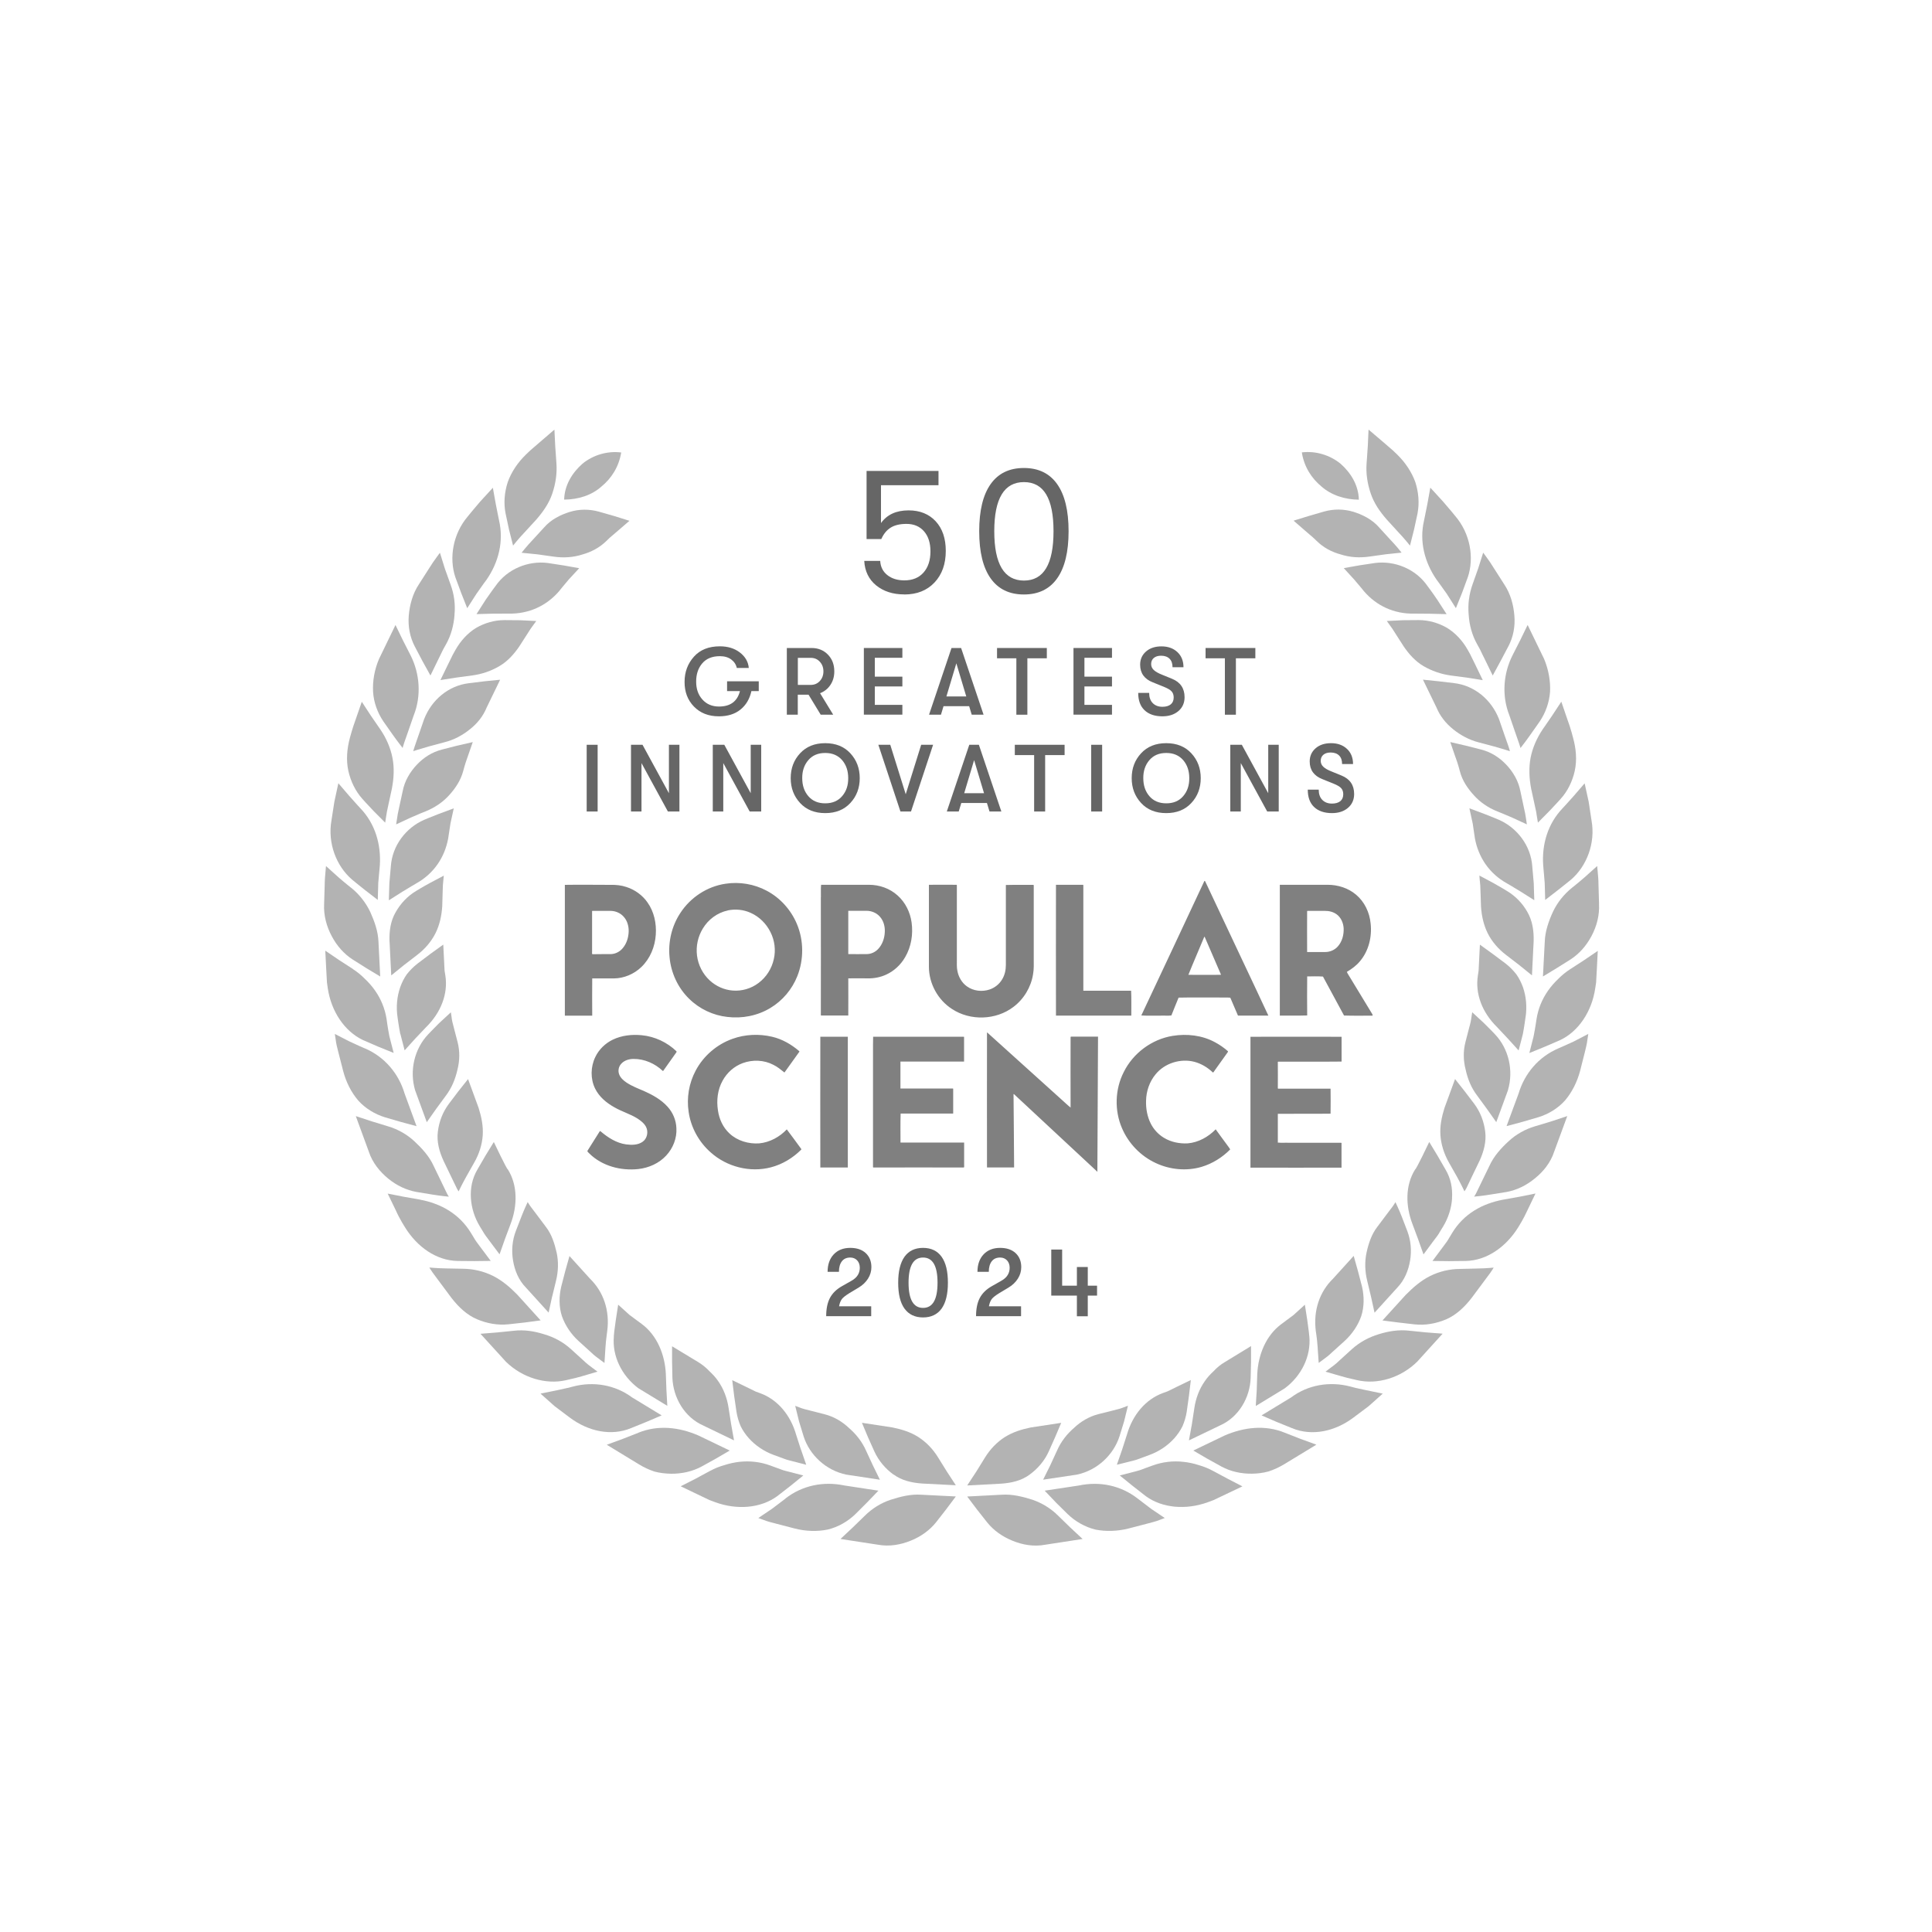 <?xml version="1.0" encoding="UTF-8"?><svg xmlns="http://www.w3.org/2000/svg" viewBox="0 0 300 300"><defs><style>.cls-1{fill:gray;}.cls-2{mix-blend-mode:multiply;opacity:.1;}.cls-3{isolation:isolate;}.cls-4{fill:#666;}.cls-5{fill:#b3b3b3;}</style></defs><g class="cls-3"><g id="Layer_1"><path class="cls-4" d="M117.82,105.79v1.52h-1.14c-.27,1.22-.84,2.18-1.71,2.88s-1.99,1.04-3.34,1.04c-1.61,0-2.9-.51-3.88-1.52-.98-1.01-1.46-2.29-1.45-3.84,0-1.54.5-2.84,1.46-3.91.96-1.07,2.3-1.6,4.02-1.6,1.24,0,2.28.32,3.11.96.83.64,1.3,1.44,1.38,2.4h-1.86c-.12-.54-.41-.98-.87-1.32-.46-.34-1.05-.51-1.76-.51-1.2,0-2.12.38-2.75,1.13-.63.75-.94,1.7-.93,2.85,0,1.09.31,2.01.96,2.74.65.73,1.51,1.1,2.58,1.1,1.77,0,2.85-.8,3.26-2.4h-2v-1.52h4.93Z"/><path class="cls-4" d="M129.55,104.25c0,.8-.2,1.5-.6,2.1-.4.6-.94,1.03-1.61,1.29l2.04,3.34h-1.94l-1.89-3.11h-1.67v3.11h-1.7v-10.36h3.82c1.04,0,1.89.34,2.55,1.02.67.68,1,1.55,1,2.6ZM123.89,102.15v4.2h2.01c.56,0,1.03-.2,1.4-.6s.56-.9.56-1.5-.19-1.1-.56-1.5c-.37-.4-.84-.6-1.4-.6h-2.01Z"/><path class="cls-4" d="M134.14,110.98v-10.36h5.98v1.52h-4.28v2.93h4.28v1.52h-4.28v2.86h4.28v1.52h-5.98Z"/><path class="cls-4" d="M150.89,110.98l-.4-1.32h-3.98l-.4,1.32h-1.85l3.49-10.36h1.49l3.49,10.36h-1.85ZM146.96,108.14h3.08l-1.54-5.14-1.54,5.14Z"/><path class="cls-4" d="M157.82,110.98v-8.76h-3v-1.6h7.73v1.6h-3.02v8.76h-1.7Z"/><path class="cls-4" d="M166.69,110.98v-10.36h5.98v1.52h-4.28v2.93h4.28v1.52h-4.28v2.86h4.28v1.52h-5.98Z"/><path class="cls-4" d="M180.51,111.23c-1.2,0-2.13-.32-2.79-.95-.66-.63-.98-1.53-.98-2.69h1.7c0,.67.18,1.2.55,1.58s.87.58,1.51.58c.56,0,.99-.13,1.3-.38.3-.25.45-.61.45-1.07,0-.39-.11-.71-.33-.95-.22-.24-.62-.47-1.21-.71l-1.69-.68c-1.32-.51-1.98-1.43-1.98-2.75,0-.84.31-1.52.92-2.05s1.41-.79,2.39-.79c1.03,0,1.85.3,2.48.89.63.59.94,1.38.94,2.35h-1.7c0-.57-.15-1.01-.46-1.32s-.75-.47-1.32-.47c-.48,0-.86.12-1.13.35-.27.23-.41.55-.41.94,0,.36.13.66.4.92.27.26.7.51,1.32.75l1.52.62c1.3.53,1.95,1.49,1.95,2.86,0,.89-.32,1.61-.95,2.15s-1.46.82-2.49.82Z"/><path class="cls-4" d="M190.2,110.98v-8.76h-3v-1.6h7.73v1.6h-3.02v8.76h-1.7Z"/><path class="cls-4" d="M91.1,126.01v-10.36h1.7v10.36h-1.7Z"/><path class="cls-4" d="M97.98,126.01v-10.36h1.79l4.1,7.52v-7.52h1.63v10.36h-1.79l-4.1-7.52v7.52h-1.63Z"/><path class="cls-4" d="M110.68,126.01v-10.36h1.79l4.1,7.52v-7.52h1.63v10.36h-1.79l-4.1-7.52v7.52h-1.63Z"/><path class="cls-4" d="M132.04,124.69c-.97,1.05-2.27,1.57-3.9,1.57s-2.93-.52-3.9-1.57c-.97-1.05-1.46-2.33-1.46-3.86s.49-2.82,1.46-3.86c.97-1.05,2.27-1.57,3.9-1.57s2.93.52,3.9,1.57c.97,1.05,1.46,2.33,1.46,3.86s-.49,2.82-1.46,3.86ZM125.51,123.62c.64.75,1.51,1.12,2.63,1.12s1.99-.37,2.63-1.12c.64-.74.95-1.67.94-2.79,0-1.11-.3-2.04-.94-2.79-.64-.74-1.51-1.12-2.63-1.12s-1.99.37-2.63,1.12c-.64.75-.95,1.68-.94,2.79,0,1.11.3,2.04.94,2.79Z"/><path class="cls-4" d="M139.82,126.01l-3.43-10.36h1.85l2.4,7.68,2.4-7.68h1.85l-3.43,10.36h-1.63Z"/><path class="cls-4" d="M153.65,126.01l-.4-1.32h-3.98l-.4,1.32h-1.85l3.49-10.36h1.49l3.49,10.36h-1.85ZM149.72,123.17h3.08l-1.54-5.14-1.54,5.14Z"/><path class="cls-4" d="M160.58,126.01v-8.76h-3v-1.6h7.73v1.6h-3.02v8.76h-1.7Z"/><path class="cls-4" d="M169.44,126.01v-10.36h1.7v10.36h-1.7Z"/><path class="cls-4" d="M184.99,124.69c-.97,1.05-2.27,1.57-3.9,1.57s-2.93-.52-3.9-1.57c-.97-1.05-1.46-2.33-1.46-3.86s.49-2.82,1.46-3.86c.97-1.05,2.27-1.57,3.9-1.57s2.93.52,3.9,1.57c.97,1.05,1.46,2.33,1.46,3.86s-.49,2.82-1.46,3.86ZM178.47,123.62c.64.75,1.51,1.12,2.63,1.12s1.99-.37,2.63-1.12c.64-.74.95-1.67.94-2.79,0-1.11-.3-2.04-.94-2.79-.64-.74-1.51-1.12-2.63-1.12s-1.99.37-2.63,1.12c-.64.75-.95,1.68-.94,2.79,0,1.11.3,2.04.94,2.79Z"/><path class="cls-4" d="M191.04,126.01v-10.36h1.79l4.1,7.52v-7.52h1.63v10.36h-1.79l-4.1-7.52v7.52h-1.63Z"/><path class="cls-4" d="M206.84,126.26c-1.2,0-2.13-.32-2.79-.95-.66-.63-.98-1.53-.98-2.69h1.7c0,.67.18,1.2.55,1.58s.87.58,1.51.58c.56,0,.99-.13,1.3-.38.3-.25.45-.61.45-1.07,0-.39-.11-.71-.33-.95-.22-.24-.62-.47-1.21-.71l-1.69-.68c-1.32-.51-1.98-1.43-1.98-2.75,0-.84.31-1.52.92-2.05s1.41-.79,2.39-.79c1.03,0,1.85.3,2.48.89.63.59.94,1.38.94,2.35h-1.7c0-.57-.15-1.01-.46-1.32s-.75-.47-1.32-.47c-.48,0-.86.12-1.13.35-.27.23-.41.55-.41.94,0,.36.13.66.4.92.27.26.7.51,1.32.75l1.52.62c1.3.53,1.95,1.49,1.95,2.86,0,.89-.32,1.61-.95,2.15s-1.46.82-2.49.82Z"/><path class="cls-4" d="M140.41,92.3c-1.76,0-3.21-.47-4.36-1.4-1.14-.93-1.76-2.2-1.85-3.8h2.48c.05.94.43,1.67,1.12,2.21.69.54,1.57.81,2.63.81,1.26,0,2.25-.4,2.97-1.21s1.08-1.91,1.08-3.29c0-1.31-.33-2.35-1-3.12-.67-.76-1.57-1.15-2.72-1.15-1.01,0-1.82.19-2.44.57-.62.38-1.11.97-1.47,1.78h-2.29v-10.57h11.17v2.21h-8.93v5.88c.94-1.31,2.36-1.97,4.29-1.97,1.76,0,3.16.57,4.21,1.7,1.04,1.13,1.56,2.66,1.56,4.59,0,2.03-.58,3.67-1.75,4.91s-2.73,1.86-4.69,1.86Z"/><path class="cls-4" d="M164.16,89.8c-1.18,1.67-2.9,2.51-5.17,2.51s-3.99-.84-5.17-2.51c-1.18-1.67-1.77-4.11-1.77-7.31s.59-5.64,1.77-7.31c1.18-1.67,2.9-2.51,5.17-2.51s3.99.84,5.17,2.51c1.18,1.67,1.77,4.11,1.77,7.31s-.59,5.64-1.77,7.31ZM159,90.15c3.06,0,4.59-2.55,4.59-7.66s-1.53-7.63-4.59-7.63-4.61,2.54-4.61,7.63,1.54,7.66,4.61,7.66Z"/><path class="cls-4" d="M128.29,204.39c0-1.15.19-2.1.58-2.84.39-.74,1.02-1.36,1.9-1.85l1.48-.84c.84-.48,1.26-1.15,1.26-2,0-.47-.14-.86-.41-1.15-.28-.29-.63-.44-1.07-.44-.56,0-1,.19-1.3.58s-.46.93-.46,1.64h-1.76c0-1.13.32-2.04.95-2.71s1.49-1.01,2.57-1.01c1.02,0,1.82.27,2.4.81s.88,1.27.88,2.18c0,.63-.17,1.22-.52,1.78-.35.55-.83,1.02-1.45,1.39l-1.45.87c-.55.34-.94.64-1.15.9-.21.27-.36.65-.45,1.14h4.99v1.54h-7Z"/><path class="cls-4" d="M146.21,203.2c-.66.91-1.62,1.37-2.88,1.37s-2.22-.46-2.88-1.37c-.66-.91-.98-2.25-.98-4.02s.33-3.11.98-4.03c.66-.92,1.62-1.38,2.88-1.38s2.22.46,2.88,1.38c.66.92.98,2.26.98,4.03s-.33,3.11-.98,4.02ZM141.08,199.18c0,2.6.75,3.91,2.25,3.91s2.25-1.3,2.25-3.91-.75-3.91-2.25-3.91-2.25,1.3-2.25,3.91Z"/><path class="cls-4" d="M151.56,204.39c0-1.15.19-2.1.58-2.84.39-.74,1.02-1.36,1.9-1.85l1.48-.84c.84-.48,1.26-1.15,1.26-2,0-.47-.14-.86-.41-1.15-.28-.29-.63-.44-1.07-.44-.56,0-1,.19-1.3.58s-.46.93-.46,1.64h-1.76c0-1.13.32-2.04.95-2.71s1.49-1.01,2.57-1.01c1.02,0,1.82.27,2.4.81s.88,1.27.88,2.18c0,.63-.17,1.22-.52,1.78-.35.55-.83,1.02-1.45,1.39l-1.45.87c-.55.34-.94.64-1.15.9-.21.27-.36.65-.45,1.14h4.99v1.54h-7Z"/><path class="cls-4" d="M170.35,199.64v1.54h-1.44v3.21h-1.69v-3.21h-3.98v-7.15h1.69v5.61h2.29v-2.9h1.69v2.9h1.44Z"/><path class="cls-5" d="M220.11,79.74s-.28,1.24-.54,2.49c-.31,1.24-.63,2.49-.63,2.49,0,0-.83-1.06-1.76-2.03-.91-.98-1.81-1.98-1.81-1.98-1.09-1.24-2.01-2.55-2.52-4.08-.52-1.52-.77-3.13-.64-4.73l.18-2.58.12-2.61s1.12.95,2.23,1.9c.57.48,1.12.97,1.53,1.32.4.38.66.63.66.63,1.29,1.26,2.27,2.73,2.84,4.31.52,1.61.64,3.28.34,4.86Z"/><path class="cls-5" d="M217.63,85.81s-1.23.14-2.47.26c-1.24.17-2.49.35-2.49.35-1.57.23-3.08.12-4.45-.32-1.43-.38-2.72-1.07-3.76-2.1,0,0-.22-.2-.54-.51-.34-.29-.8-.69-1.24-1.07-.91-.78-1.81-1.57-1.81-1.57,0,0,1.17-.35,2.33-.72,1.18-.34,2.38-.69,2.38-.69,1.52-.43,3.1-.41,4.56.03,1.46.45,2.93,1.2,3.99,2.41,0,0,.89.98,1.78,1.95.92.94,1.72,1.98,1.72,1.98Z"/><path class="cls-5" d="M227.91,89.65s-.44,1.21-.89,2.42c-.48,1.18-.95,2.36-.95,2.36,0,0-.72-1.12-1.44-2.26-.77-1.1-1.57-2.18-1.57-2.18-1.86-2.7-2.69-5.95-1.93-9.18,0,0,.26-1.26.51-2.52.23-1.29.46-2.56.46-2.56,0,0,1,1.07,1.98,2.16.97,1.1,1.89,2.24,1.89,2.24,2.35,2.75,2.96,6.49,1.95,9.5Z"/><path class="cls-5" d="M224.62,95.36s-1.26-.03-2.52-.06c-1.23-.02-2.46-.02-2.46-.02-3.21.08-5.94-1.26-7.84-3.47,0,0-.75-.94-1.53-1.83-.81-.89-1.61-1.76-1.61-1.76l2.42-.43c1.23-.18,2.46-.37,2.46-.37,3.02-.38,6.28.91,8.12,3.58,0,0,.8,1.06,1.53,2.15.71,1.1,1.43,2.21,1.43,2.21Z"/><path class="cls-5" d="M234.2,100.39s-.6,1.14-1.2,2.27c-.6,1.1-1.21,2.23-1.21,2.23,0,0-.6-1.21-1.18-2.42-.29-.6-.6-1.2-.81-1.66-.25-.43-.41-.74-.41-.74-.81-1.43-1.23-3.01-1.33-4.6-.15-1.57.05-3.19.6-4.73,0,0,.44-1.23.87-2.46.4-1.23.78-2.46.78-2.46,0,0,.21.29.54.74.34.44.74,1.06,1.12,1.67.8,1.24,1.58,2.47,1.58,2.47,1.01,1.49,1.47,3.25,1.6,4.91.14,1.66-.17,3.31-.94,4.77Z"/><path class="cls-5" d="M230.23,105.61s-1.24-.2-2.5-.4c-1.23-.17-2.45-.32-2.45-.32-1.52-.21-2.98-.72-4.24-1.46-1.27-.75-2.23-1.83-3.05-3.02,0,0-.64-1.01-1.29-2.01-.31-.51-.64-1.01-.92-1.37-.26-.35-.43-.6-.43-.6,0,0,1.24-.06,2.47-.12,1.23-.02,2.46-.02,2.46-.02,1.55,0,3.07.43,4.42,1.21,1.3.8,2.39,1.98,3.19,3.38,0,0,.15.29.4.72.21.45.51,1.04.8,1.63.57,1.18,1.15,2.38,1.15,2.38Z"/><path class="cls-5" d="M240.69,107.4c-.11,1.67-.71,3.3-1.6,4.62,0,0-.74,1.04-1.47,2.09-.72,1.03-1.52,2.04-1.52,2.04,0,0-.08-.34-.25-.81-.17-.48-.38-1.1-.61-1.75-.43-1.26-.87-2.53-.87-2.53-1.2-3.04-.94-6.48.51-9.33,0,0,.6-1.17,1.18-2.32.58-1.18,1.15-2.36,1.15-2.36l2.56,5.28c.69,1.66,1,3.42.92,5.08Z"/><path class="cls-5" d="M234.44,116.64s-1.17-.38-2.39-.72c-1.21-.32-2.42-.64-2.42-.64-1.53-.4-2.84-1.12-3.97-2.03-1.15-.92-2.06-2.06-2.61-3.41l-2.09-4.3s1.21.12,2.42.25c1.23.15,2.44.29,2.44.29,3.15.38,5.75,2.56,6.94,5.57,0,0,.43,1.24.86,2.5.21.61.43,1.24.6,1.7s.23.78.23.78Z"/><path class="cls-5" d="M244.53,119.69c-.37,1.64-1.1,3.15-2.18,4.34,0,0-.84.95-1.73,1.87-.91.92-1.81,1.83-1.81,1.83,0,0-.06-.34-.14-.83-.06-.51-.18-1.17-.34-1.81-.28-1.32-.57-2.62-.57-2.62-.31-1.63-.38-3.24-.09-4.8.31-1.57.98-3.08,1.87-4.4,0,0,.74-1.06,1.46-2.12.72-1.09,1.44-2.19,1.44-2.19,0,0,.48,1.4.95,2.78.52,1.38.87,2.81.87,2.81.48,1.73.63,3.5.26,5.16Z"/><path class="cls-5" d="M237.1,128.01s-1.12-.52-2.26-1.04c-1.14-.51-2.32-.97-2.32-.97-1.46-.58-2.72-1.46-3.67-2.53-.98-1.07-1.8-2.3-2.16-3.71,0,0-.29-1.17-.71-2.27-.4-1.14-.78-2.26-.78-2.26,0,0,1.18.28,2.38.55,1.2.31,2.41.61,2.41.61,1.55.4,2.84,1.23,3.9,2.35,1.06,1.12,1.89,2.52,2.19,4.1l.55,2.58c.15.64.28,1.29.34,1.78.08.49.12.81.12.81Z"/><path class="cls-5" d="M244,136.54s-1.01.84-2.03,1.63-2.03,1.57-2.03,1.57c0,0-.03-1.33-.08-2.69-.12-1.33-.23-2.67-.23-2.67-.23-3.27.72-6.49,3.02-8.88,0,0,.87-.94,1.72-1.9.84-.98,1.69-1.96,1.69-1.96,0,0,.32,1.43.63,2.87.21,1.44.44,2.9.44,2.9.64,3.54-.77,7.09-3.15,9.15Z"/><path class="cls-5" d="M238.24,139.78s-1.04-.66-2.1-1.33c-1.06-.66-2.12-1.27-2.12-1.27-2.81-1.55-4.45-4.11-4.99-6.97,0,0-.17-1.18-.35-2.36-.26-1.17-.51-2.33-.51-2.33,0,0,1.15.43,2.3.86,1.17.44,2.32.94,2.32.94,2.78,1.23,4.93,3.99,5.14,7.23,0,0,.12,1.3.23,2.62.05,1.32.08,2.62.08,2.62Z"/><path class="cls-5" d="M248.29,140.33c.11,1.8-.37,3.53-1.17,5.03-.8,1.5-1.9,2.75-3.25,3.62,0,0-1.07.68-2.15,1.35-1.06.64-2.13,1.29-2.13,1.29l.28-5.36c.05-1.64.61-3.22,1.26-4.65.67-1.43,1.69-2.72,2.95-3.74,0,0,1.03-.81,2.01-1.67.95-.86,1.92-1.72,1.92-1.72,0,0,.03.37.08.91.06.55.12,1.29.12,2.01.05,1.47.09,2.93.09,2.93Z"/><path class="cls-5" d="M238.14,146.19l-.26,5.26s-1-.8-1.99-1.61c-1-.77-1.99-1.53-1.99-1.53-1.26-.95-2.26-2.13-2.9-3.42-.63-1.29-.94-2.69-1.03-4.16,0,0-.05-1.18-.08-2.38,0-.6-.05-1.2-.11-1.64-.03-.44-.06-.75-.06-.75,0,0,1.09.58,2.19,1.17,1.09.6,2.12,1.24,2.12,1.24,1.32.8,2.41,1.93,3.16,3.28.78,1.37,1,2.93.95,4.54Z"/><path class="cls-5" d="M248.1,147.64s-.08,1.46-.15,2.93c-.03.72-.08,1.46-.11,2.01-.08.54-.14.91-.14.91-.52,3.56-2.58,6.66-5.43,8.01,0,0-1.2.52-2.41,1.04-1.18.48-2.38.97-2.38.97,0,0,.34-1.3.66-2.59.26-1.32.45-2.65.45-2.65.25-1.63.87-3.13,1.8-4.45.46-.66,1-1.27,1.6-1.84.55-.55,1.17-1.06,1.84-1.49,0,0,1.06-.69,2.13-1.38,1.07-.74,2.15-1.46,2.15-1.46Z"/><path class="cls-5" d="M236.88,157.95s-.17,1.32-.41,2.61c-.34,1.27-.66,2.55-.66,2.55,0,0-.83-.92-1.67-1.84-.83-.89-1.67-1.78-1.67-1.78-2.29-2.24-3.44-5.16-2.98-8.03,0,0,.05-.29.11-.74.03-.45.06-1.04.08-1.64.06-1.2.12-2.39.12-2.39,0,0,1,.72,1.99,1.44,1.01.75,2.01,1.5,2.01,1.5.63.49,1.18,1.06,1.66,1.67.43.61.77,1.29,1.03,2.01.49,1.44.64,3.04.4,4.63Z"/><path class="cls-5" d="M246.63,160.54s-.05.37-.14.91c-.06.55-.23,1.27-.41,1.98-.37,1.43-.72,2.84-.72,2.84-.46,1.75-1.27,3.33-2.33,4.59-1.12,1.26-2.62,2.15-4.16,2.62,0,0-1.24.37-2.47.72-1.23.34-2.46.66-2.46.66l1.86-5.03c.94-3.15,3.12-5.72,6.17-7.03,0,0,1.21-.52,2.39-1.07,1.14-.6,2.27-1.18,2.27-1.18Z"/><path class="cls-5" d="M234.15,169.3l-1.81,4.94s-.72-1.03-1.46-2.06c-.74-1.01-1.47-2.01-1.47-2.01-.95-1.24-1.49-2.59-1.81-4.02-.38-1.44-.41-2.9-.05-4.31,0,0,.29-1.15.6-2.32.17-.57.29-1.15.34-1.6.08-.44.11-.74.11-.74,0,0,.92.84,1.84,1.7.87.84,1.7,1.73,1.7,1.73,2.09,2.19,2.93,5.57,2.01,8.67Z"/><path class="cls-5" d="M243.36,173.31l-2.03,5.52c-.55,1.7-1.7,3.12-3.02,4.17-1.3,1.07-2.81,1.81-4.39,2.09,0,0-1.24.2-2.5.4-1.21.21-2.52.32-2.52.32,0,0,.2-.26.41-.72.23-.46.52-1.06.81-1.67.58-1.21,1.17-2.41,1.17-2.41.68-1.5,1.81-2.73,2.96-3.79,1.15-1.07,2.56-1.87,4.11-2.33,0,0,1.24-.38,2.49-.75,1.24-.41,2.5-.83,2.5-.83Z"/><path class="cls-5" d="M229.73,180.27s-.57,1.18-1.14,2.36c-.29.6-.57,1.2-.78,1.64-.21.45-.41.71-.41.71,0,0-.52-1.1-1.15-2.24-.63-1.09-1.24-2.19-1.24-2.19-.78-1.37-1.24-2.84-1.34-4.28s.2-2.84.63-4.23l1.64-4.48s.75.95,1.5,1.9c.75.98,1.49,1.96,1.49,1.96.94,1.26,1.5,2.75,1.69,4.3.2,1.55-.22,3.08-.89,4.56Z"/><path class="cls-5" d="M238.42,185.34s-.63,1.33-1.27,2.65c-.6,1.33-1.4,2.58-1.4,2.58-1.89,3.05-4.88,5.17-8.16,5.23,0,0-1.3.02-2.59.03-1.29-.02-2.56-.03-2.56-.03,0,0,.8-1.09,1.61-2.16.4-.52.8-1.07,1.04-1.52.26-.43.43-.71.43-.71.86-1.41,2.01-2.56,3.38-3.42,1.35-.86,2.95-1.41,4.48-1.7,0,0,1.26-.22,2.52-.45,1.26-.25,2.53-.51,2.53-.51Z"/><path class="cls-5" d="M225.48,186.03c-.09,1.52-.57,3.07-1.41,4.45,0,0-.17.28-.43.69-.23.45-.61.97-1.03,1.49-.78,1.06-1.57,2.12-1.57,2.12,0,0-.41-1.18-.83-2.35-.43-1.15-.86-2.3-.86-2.3-1.12-2.89-1.15-6.09.4-8.55.17,0,2.18-4.25,2.18-4.25,0,0,.63,1.06,1.27,2.1.63,1.09,1.26,2.18,1.26,2.18.83,1.4,1.1,2.88,1.01,4.42Z"/><path class="cls-5" d="M231.94,196.82s-.17.32-.49.77c-.34.45-.77,1.03-1.21,1.63-.87,1.17-1.75,2.35-1.75,2.35-1.1,1.41-2.38,2.62-3.94,3.3-1.57.66-3.24.95-4.85.78,0,0-1.27-.14-2.53-.29s-2.5-.32-2.5-.32l3.61-3.97c1.17-1.18,2.38-2.23,3.79-2.93,1.43-.71,3.02-1.09,4.65-1.1,0,0,1.32-.03,2.62-.06,1.35-.02,2.61-.14,2.61-.14Z"/><path class="cls-5" d="M218.96,195.71c-.25,1.53-.86,3.05-1.98,4.22l-3.54,3.9-.55-2.49-.58-2.42c-.38-1.52-.41-3.04-.11-4.43.31-1.4.77-2.82,1.66-3.97,0,0,.72-.95,1.44-1.92.35-.48.72-.95.98-1.3.26-.37.4-.63.4-.63,0,0,.55,1.14.98,2.24.43,1.14.87,2.27.87,2.27.55,1.46.68,3.01.43,4.54Z"/><path class="cls-5" d="M224,207.1l-3.94,4.34c-2.56,2.52-6.18,3.58-9.27,2.88,0,0-.31-.08-.77-.18-.46-.09-1.07-.25-1.7-.43-1.24-.37-2.49-.72-2.49-.72,0,0,.28-.2.67-.51.4-.29.95-.69,1.43-1.17,1-.91,1.99-1.81,1.99-1.81,1.21-1.09,2.65-1.87,4.2-2.33,1.53-.48,3.08-.72,4.7-.54,0,0,1.29.12,2.56.26,1.3.09,2.61.2,2.61.2Z"/><path class="cls-5" d="M211.37,204.38c-.51,1.43-1.4,2.76-2.59,3.85,0,0-.97.89-1.95,1.76-.48.48-1,.86-1.4,1.15-.4.29-.66.49-.66.49,0,0-.09-1.23-.17-2.47-.03-.6-.11-1.23-.17-1.7-.06-.48-.11-.78-.11-.78-.41-3.19.6-6.11,2.67-8.12l3.21-3.54s.34,1.18.66,2.35c.31,1.21.63,2.41.63,2.41.35,1.5.35,3.15-.12,4.6Z"/><path class="cls-5" d="M214.7,216.41s-1.1.97-2.19,1.95c-1.17.87-2.35,1.76-2.35,1.76-2.87,2.16-6.44,2.93-9.54,1.64,0,0-1.2-.49-2.39-.97-1.17-.51-2.33-1.01-2.33-1.01l4.59-2.79c2.61-1.96,6-2.53,9.19-1.69,0,0,.32.09.8.21.46.09,1.09.23,1.7.37,1.26.26,2.53.52,2.53.52Z"/><path class="cls-5" d="M199.51,215.57l-4.51,2.75.15-2.52c.05-1.23.08-2.47.08-2.47.15-3.01,1.38-5.97,3.71-7.7,0,0,.97-.72,1.92-1.43.89-.8,1.76-1.6,1.76-1.6,0,0,.2,1.23.38,2.46.08.63.17,1.24.23,1.72.05.45.08.75.08.75.28,3.04-1.21,6.11-3.81,8.04Z"/><path class="cls-5" d="M204.4,224.33l-5.02,3.05c-.77.46-1.58.83-2.39,1.1-.84.23-1.7.34-2.55.35-1.7.03-3.35-.34-4.76-1.1,0,0-1.12-.61-2.22-1.23-1.07-.63-2.16-1.26-2.16-1.26l4.85-2.33c3.01-1.3,6.29-1.69,9.34-.44,0,0,1.21.48,2.42.95,1.24.44,2.49.91,2.49.91Z"/><path class="cls-5" d="M194.26,209.05v2.42c-.03,1.23-.06,2.46-.06,2.46-.09,3.07-1.84,6.15-4.82,7.44l-4.76,2.29.46-2.52c.2-1.24.38-2.49.38-2.49.23-1.55.78-2.98,1.61-4.16.4-.6.89-1.12,1.41-1.6.49-.54,1.06-1,1.69-1.37l4.08-2.49Z"/><path class="cls-5" d="M192.92,230.8s-1.33.63-2.65,1.26c-.66.32-1.32.64-1.83.87-.51.2-.86.32-.86.32-3.38,1.24-7.07.95-9.65-.92,0,0-1.03-.8-2.06-1.61-1-.81-1.99-1.61-1.99-1.61,0,0,1.3-.34,2.59-.67.66-.15,1.27-.45,1.75-.6.48-.17.8-.29.8-.29,1.53-.55,3.16-.74,4.76-.55.81.08,1.61.26,2.38.51.75.21,1.49.51,2.19.89,0,0,1.12.61,2.26,1.21,1.15.6,2.32,1.2,2.32,1.2Z"/><path class="cls-5" d="M184.91,214.29s-.14,1.23-.29,2.44c-.18,1.24-.35,2.49-.35,2.49-.12.78-.35,1.53-.66,2.26-.34.68-.77,1.29-1.27,1.86-1.03,1.14-2.36,2.04-3.87,2.59,0,0-.31.12-.78.29-.46.15-1.06.43-1.7.58-1.27.32-2.56.64-2.56.64,0,0,.41-1.17.81-2.33.38-1.17.75-2.33.75-2.33.87-3.05,2.88-5.49,5.62-6.48,0,0,.28-.09.69-.25.41-.2.95-.46,1.47-.72,1.07-.52,2.15-1.04,2.15-1.04Z"/><path class="cls-5" d="M180.88,235.71s-.35.14-.86.32c-.51.21-1.23.38-1.93.57-1.43.37-2.85.74-2.85.74-1.73.44-3.51.49-5.14.17-1.63-.4-3.13-1.27-4.3-2.39,0,0-.91-.91-1.83-1.81-.87-.92-1.75-1.84-1.75-1.84l5.31-.8c3.21-.68,6.51-.02,9.13,2.03,0,0,1.04.8,2.1,1.6,1.06.72,2.12,1.43,2.12,1.43Z"/><path class="cls-5" d="M175.14,218.3s-.29,1.21-.6,2.44c-.35,1.15-.71,2.3-.71,2.3-.94,2.9-3.47,5.28-6.63,5.94l-5.22.78s.55-1.12,1.12-2.26c.52-1.14,1.04-2.26,1.04-2.26.63-1.43,1.55-2.58,2.65-3.53,1.07-1.01,2.35-1.75,3.76-2.12,0,0,1.15-.29,2.32-.58.57-.15,1.15-.28,1.57-.46.41-.15.69-.26.69-.26Z"/><path class="cls-5" d="M168.11,238.97l-5.8.89c-1.78.34-3.56.02-5.12-.63-1.57-.64-2.93-1.61-3.93-2.87l-1.57-1.99c-.75-1-1.5-1.99-1.5-1.99l5.37-.28c1.64-.11,3.27.31,4.76.78,1.47.51,2.87,1.35,4,2.49,0,0,.94.91,1.86,1.81.97.91,1.93,1.8,1.93,1.8Z"/><path class="cls-5" d="M164.78,220.94s-.48,1.12-.95,2.24c-.51,1.12-1,2.24-1,2.24-.66,1.43-1.69,2.64-2.96,3.56-1.26.94-2.81,1.29-4.42,1.4l-5.26.28s.71-1.07,1.41-2.15c.66-1.07,1.33-2.15,1.33-2.15.81-1.33,1.89-2.44,3.1-3.21,1.23-.77,2.59-1.2,4.02-1.49l4.73-.72Z"/><path class="cls-5" d="M211.01,77.59c-2.16-.02-4.27-.69-5.79-2.03-1.57-1.29-2.72-3.08-3.07-5.31,2.13-.26,4.34.4,6,1.75,1.6,1.41,2.79,3.33,2.85,5.59Z"/><path class="cls-5" d="M83.25,80.71s-.91.99-1.82,1.98c-.93.97-1.76,2.03-1.76,2.03,0,0-.32-1.25-.63-2.49l-.53-2.49c-.32-1.58-.19-3.25.33-4.87.56-1.57,1.55-3.05,2.84-4.3,0,0,.27-.25.66-.63.42-.36.97-.84,1.53-1.32,1.11-.96,2.22-1.91,2.22-1.91,0,0,.06,1.31.13,2.62.09,1.29.18,2.58.18,2.58.12,1.6-.12,3.2-.64,4.73-.51,1.53-1.44,2.84-2.52,4.08Z"/><path class="cls-5" d="M94.69,83.49c-.32.31-.54.52-.54.52-1.04,1.02-2.34,1.71-3.75,2.1-1.37.44-2.89.55-4.45.32,0,0-1.25-.18-2.49-.35-1.24-.13-2.47-.25-2.47-.25,0,0,.81-1.04,1.72-1.99.89-.97,1.78-1.94,1.78-1.94,1.06-1.22,2.53-1.96,3.98-2.41,1.46-.45,3.04-.46,4.56-.03,0,0,1.19.34,2.38.68,1.16.36,2.33.73,2.33.73,0,0-.9.78-1.81,1.56-.45.39-.91.78-1.25,1.07Z"/><path class="cls-5" d="M74,92.18c-.73,1.13-1.45,2.26-1.45,2.26,0,0-.47-1.19-.94-2.37-.45-1.21-.9-2.43-.9-2.43-1.01-3-.39-6.75,1.96-9.49,0,0,.92-1.15,1.88-2.25.99-1.08,1.98-2.16,1.98-2.16,0,0,.23,1.28.46,2.56.25,1.26.5,2.51.5,2.51.75,3.23-.06,6.48-1.92,9.18,0,0-.81,1.08-1.56,2.18Z"/><path class="cls-5" d="M78.97,95.28s-1.23,0-2.47.01c-1.25.04-2.51.07-2.51.07,0,0,.71-1.11,1.42-2.22.74-1.09,1.53-2.14,1.53-2.14,1.84-2.67,5.09-3.96,8.11-3.58,0,0,1.23.19,2.47.38,1.21.21,2.42.43,2.42.43l-1.62,1.75c-.78.9-1.52,1.84-1.52,1.84-1.9,2.2-4.64,3.54-7.84,3.46Z"/><path class="cls-5" d="M70.58,95.47c-.12,1.6-.53,3.18-1.34,4.61,0,0-.16.29-.41.73-.22.45-.52,1.06-.81,1.66-.59,1.21-1.18,2.42-1.18,2.42,0,0-.61-1.11-1.23-2.22l-1.2-2.28c-.76-1.46-1.07-3.1-.94-4.77.14-1.66.59-3.42,1.59-4.91,0,0,.79-1.23,1.58-2.47.39-.62.79-1.23,1.13-1.67.32-.45.54-.74.54-.74,0,0,.39,1.23.77,2.47l.88,2.46c.57,1.53.77,3.15.61,4.72Z"/><path class="cls-5" d="M70.34,101.61c.24-.43.4-.72.4-.72.8-1.4,1.88-2.59,3.19-3.39,1.35-.78,2.86-1.21,4.41-1.21,0,0,1.23.01,2.45.02l2.48.12s-.18.24-.44.6c-.28.35-.6.85-.92,1.36l-1.29,2.01c-.83,1.2-1.78,2.27-3.05,3.02-1.27.75-2.71,1.26-4.23,1.46,0,0-1.23.17-2.46.33-1.25.2-2.49.39-2.49.39,0,0,.58-1.18,1.15-2.37.29-.59.58-1.18.8-1.63Z"/><path class="cls-5" d="M64.25,111.06s-.44,1.27-.88,2.54c-.22.63-.44,1.27-.61,1.74-.16.48-.24.8-.24.8,0,0-.8-1.01-1.52-2.03l-1.47-2.09c-.9-1.33-1.5-2.94-1.6-4.61-.09-1.67.22-3.43.92-5.08l2.56-5.28s.57,1.18,1.15,2.37c.59,1.15,1.18,2.31,1.18,2.31,1.45,2.86,1.71,6.29.51,9.34Z"/><path class="cls-5" d="M65,114.15c.43-1.24.86-2.49.86-2.49,1.18-3.01,3.79-5.19,6.93-5.57,0,0,1.22-.15,2.45-.3,1.21-.12,2.42-.24,2.42-.24l-2.08,4.29c-.55,1.35-1.45,2.49-2.61,3.4-1.14.92-2.44,1.64-3.97,2.02,0,0-1.21.33-2.42.65-1.23.34-2.41.73-2.41.73,0,0,.08-.32.24-.79.16-.47.38-1.09.59-1.71Z"/><path class="cls-5" d="M60.94,117.67c.31,1.57.22,3.18-.09,4.8,0,0-.28,1.31-.57,2.63-.16.65-.27,1.31-.34,1.81-.08.5-.13.83-.13.83,0,0-.91-.91-1.81-1.82-.89-.92-1.73-1.87-1.73-1.87-1.07-1.2-1.81-2.7-2.18-4.36-.36-1.65-.22-3.42.25-5.15,0,0,.37-1.42.88-2.8.48-1.39.96-2.77.96-2.77,0,0,.72,1.09,1.43,2.19.73,1.06,1.46,2.12,1.46,2.12.89,1.31,1.57,2.83,1.87,4.4Z"/><path class="cls-5" d="M71.03,115.78c1.19-.28,2.38-.55,2.38-.55l-.78,2.25c-.42,1.12-.71,2.27-.71,2.27-.38,1.41-1.19,2.64-2.16,3.71-.96,1.07-2.22,1.94-3.68,2.53,0,0-1.18.46-2.31.97-1.13.52-2.26,1.05-2.26,1.05,0,0,.05-.33.13-.81.06-.49.18-1.14.33-1.78.28-1.29.56-2.57.56-2.57.3-1.59,1.14-2.99,2.2-4.11,1.06-1.12,2.35-1.95,3.9-2.35,0,0,1.2-.31,2.41-.62Z"/><path class="cls-5" d="M55.95,125.5c2.3,2.39,3.24,5.61,3.03,8.88,0,0-.12,1.34-.24,2.68-.04,1.34-.08,2.68-.08,2.68l-2.02-1.56c-1.01-.79-2.01-1.63-2.01-1.63-2.38-2.06-3.79-5.6-3.16-9.16,0,0,.23-1.45.45-2.9.31-1.44.62-2.87.62-2.87,0,0,.85.99,1.69,1.97.85.97,1.72,1.91,1.72,1.91Z"/><path class="cls-5" d="M60.46,137.15c.12-1.31.23-2.62.23-2.62.21-3.23,2.36-6,5.15-7.22,0,0,1.15-.49,2.31-.93,1.15-.43,2.31-.86,2.31-.86,0,0-.25,1.16-.51,2.33-.18,1.18-.36,2.36-.36,2.36-.53,2.86-2.17,5.42-4.98,6.98,0,0-1.06.62-2.12,1.27-1.06.67-2.11,1.34-2.11,1.34,0,0,.04-1.32.08-2.63Z"/><path class="cls-5" d="M54.55,137.87c1.27,1.03,2.27,2.32,2.95,3.75.64,1.43,1.22,3.01,1.27,4.65l.27,5.36s-1.07-.64-2.14-1.29c-1.07-.68-2.14-1.35-2.14-1.35-1.35-.87-2.46-2.13-3.25-3.63-.8-1.5-1.28-3.23-1.18-5.03,0,0,.05-1.46.09-2.93,0-.73.07-1.46.12-2.01.05-.55.08-.91.08-.91,0,0,.96.86,1.92,1.73.97.85,2,1.66,2,1.66Z"/><path class="cls-5" d="M60.48,146.2c-.05-1.61.16-3.18.95-4.54.76-1.36,1.84-2.5,3.16-3.3,0,0,1.04-.64,2.13-1.23,1.09-.58,2.19-1.16,2.19-1.16,0,0-.03.3-.07.74-.05.45-.1,1.04-.1,1.64-.04,1.19-.07,2.39-.07,2.39-.1,1.46-.4,2.87-1.04,4.16-.65,1.29-1.63,2.46-2.89,3.41,0,0-1,.77-2,1.54-1,.8-1.99,1.61-1.99,1.61l-.26-5.26Z"/><path class="cls-5" d="M54.8,150.48c.67.43,1.28.93,1.83,1.49.6.56,1.14,1.17,1.6,1.83.93,1.32,1.55,2.83,1.8,4.45,0,0,.17,1.33.43,2.65.33,1.3.67,2.6.67,2.6,0,0-1.19-.48-2.39-.97-1.2-.52-2.4-1.04-2.4-1.04-2.85-1.36-4.91-4.45-5.44-8.02,0,0-.05-.36-.13-.91-.03-.55-.07-1.28-.11-2.01-.08-1.46-.15-2.93-.15-2.93,0,0,1.07.73,2.15,1.46,1.07.69,2.15,1.39,2.15,1.39Z"/><path class="cls-5" d="M62.15,160.55c-.25-1.29-.42-2.6-.42-2.6-.24-1.59-.09-3.2.41-4.64.25-.72.59-1.39,1.02-2.01.48-.62,1.04-1.18,1.67-1.67,0,0,1-.75,2-1.51l2-1.44.12,2.39c.03.6.06,1.19.08,1.64.07.44.12.74.12.74.46,2.87-.7,5.8-2.98,8.04,0,0-.84.89-1.68,1.77-.83.92-1.66,1.84-1.66,1.84,0,0-.33-1.28-.66-2.55Z"/><path class="cls-5" d="M56.66,162.79c3.05,1.31,5.24,3.89,6.17,7.03l1.85,5.05s-1.22-.33-2.45-.66l-2.47-.72c-1.54-.48-3.04-1.37-4.15-2.62-1.07-1.26-1.88-2.85-2.33-4.59,0,0-.36-1.42-.73-2.85-.19-.71-.36-1.42-.42-1.97-.09-.54-.14-.91-.14-.91,0,0,1.14.58,2.28,1.17,1.18.56,2.39,1.08,2.39,1.08Z"/><path class="cls-5" d="M66.27,174.25l-1.81-4.95c-.92-3.1-.08-6.46,2.01-8.67,0,0,.83-.88,1.7-1.74.92-.85,1.84-1.7,1.84-1.7,0,0,.04.3.11.74.04.45.18,1.03.34,1.6.3,1.15.6,2.31.6,2.31.36,1.41.33,2.88-.04,4.31-.33,1.43-.87,2.78-1.82,4.03,0,0-.74,1-1.47,2-.73,1.03-1.45,2.06-1.45,2.06Z"/><path class="cls-5" d="M60.24,174.89c1.55.46,2.96,1.26,4.11,2.33,1.15,1.07,2.29,2.3,2.97,3.79,0,0,.58,1.21,1.17,2.42.29.6.58,1.21.8,1.66.21.46.41.73.41.73,0,0-1.29-.12-2.51-.32-1.25-.2-2.5-.41-2.5-.41-1.58-.28-3.09-1-4.4-2.07-1.31-1.07-2.46-2.48-3.02-4.19l-2.02-5.52s1.25.41,2.5.82l2.48.76Z"/><path class="cls-5" d="M71.21,184.99s-.2-.27-.4-.72c-.21-.45-.5-1.04-.79-1.63l-1.14-2.37c-.67-1.46-1.09-2.99-.89-4.55.19-1.56.76-3.04,1.69-4.29,0,0,.74-.98,1.49-1.97.75-.95,1.51-1.9,1.51-1.9l1.64,4.48c.44,1.4.73,2.8.64,4.24-.1,1.44-.55,2.91-1.34,4.27,0,0-.62,1.1-1.24,2.2-.63,1.13-1.16,2.24-1.16,2.24Z"/><path class="cls-5" d="M65.25,186.29c1.53.28,3.12.84,4.48,1.7,1.36.86,2.51,2.01,3.37,3.41,0,0,.17.29.44.72.24.44.64.99,1.05,1.52.8,1.08,1.61,2.15,1.61,2.15l-2.56.03c-1.3-.01-2.6-.02-2.6-.02-3.28-.06-6.27-2.17-8.16-5.24,0,0-.8-1.23-1.4-2.58-.64-1.32-1.28-2.64-1.28-2.64,0,0,1.27.25,2.54.5,1.26.22,2.52.44,2.52.44Z"/><path class="cls-5" d="M78.4,192.42l-.83,2.35s-.79-1.05-1.58-2.11c-.4-.52-.79-1.05-1.03-1.49-.26-.42-.43-.7-.43-.7-.84-1.38-1.32-2.92-1.41-4.44-.09-1.53.19-3.02,1.01-4.42,0,0,.63-1.08,1.26-2.17.64-1.05,1.29-2.11,1.29-2.11,0,0,2.04,4.31,2.17,4.24,1.55,2.46,1.52,5.68.41,8.55,0,0-.43,1.15-.86,2.3Z"/><path class="cls-5" d="M71.9,197.01c1.64.02,3.23.4,4.65,1.11,1.42.71,2.64,1.75,3.79,2.93l3.61,3.98s-1.25.17-2.5.33c-1.27.14-2.54.28-2.54.28-1.61.16-3.28-.12-4.84-.79-1.57-.66-2.85-1.88-3.95-3.29,0,0-.88-1.18-1.75-2.35-.44-.59-.87-1.18-1.2-1.62-.32-.45-.5-.77-.5-.77,0,0,1.27.12,2.61.14,1.31.03,2.62.05,2.62.05Z"/><path class="cls-5" d="M85.73,201.34c-.27,1.24-.54,2.48-.54,2.48l-3.54-3.9c-1.13-1.15-1.74-2.68-1.99-4.21-.25-1.53-.12-3.09.43-4.54,0,0,.44-1.14.88-2.27.43-1.11.97-2.25.97-2.25,0,0,.14.27.4.63.27.36.63.83.99,1.31.72.96,1.43,1.91,1.43,1.91.9,1.15,1.35,2.59,1.67,3.98.31,1.4.28,2.91-.1,4.43,0,0-.3,1.22-.59,2.43Z"/><path class="cls-5" d="M79.79,206.64c1.62-.19,3.16.06,4.69.54,1.56.45,3,1.23,4.21,2.34,0,0,.99.9,1.99,1.81.48.47,1.03.86,1.43,1.16.4.3.67.5.67.5l-2.48.73c-.64.19-1.24.33-1.7.43-.46.11-.77.18-.77.18-3.08.69-6.7-.37-9.27-2.88l-3.95-4.34s1.31-.1,2.61-.21c1.28-.13,2.57-.26,2.57-.26Z"/><path class="cls-5" d="M88.41,195.02l3.21,3.54c2.08,2.02,3.09,4.94,2.67,8.12,0,0-.04.31-.1.79-.06.47-.14,1.11-.17,1.71-.08,1.23-.16,2.46-.16,2.46,0,0-.26-.2-.66-.49-.4-.29-.93-.68-1.4-1.14-.97-.89-1.95-1.77-1.95-1.77-1.19-1.08-2.08-2.42-2.59-3.85-.48-1.45-.47-3.1-.11-4.61,0,0,.31-1.2.62-2.4.33-1.18.66-2.35.66-2.35Z"/><path class="cls-5" d="M88.16,215.52c.47-.12.79-.21.79-.21,3.2-.85,6.58-.27,9.2,1.68l4.59,2.79-2.34,1c-1.2.48-2.39.97-2.39.97-3.1,1.3-6.67.52-9.55-1.64,0,0-1.17-.88-2.34-1.76-1.09-.98-2.19-1.95-2.19-1.95l2.52-.51c.62-.14,1.24-.27,1.71-.38Z"/><path class="cls-5" d="M95.31,207.53s.03-.3.07-.76c.06-.47.15-1.09.23-1.72.19-1.23.38-2.46.38-2.46,0,0,.89.8,1.77,1.6.96.71,1.92,1.42,1.92,1.42,2.33,1.74,3.56,4.7,3.71,7.71l.09,2.47c.07,1.26.14,2.51.14,2.51l-4.5-2.74c-2.59-1.94-4.08-5.01-3.8-8.04Z"/><path class="cls-5" d="M99.13,222.47c3.05-1.24,6.33-.87,9.34.44l4.84,2.33s-1.08.63-2.16,1.26c-1.11.61-2.22,1.23-2.22,1.23-1.42.76-3.05,1.13-4.75,1.11-.85-.02-1.72-.11-2.56-.34-.82-.27-1.62-.64-2.39-1.11l-5.01-3.05s1.24-.46,2.48-.91c1.21-.47,2.43-.95,2.43-.95Z"/><path class="cls-5" d="M109.24,221.37c-2.98-1.29-4.72-4.38-4.83-7.45,0,0-.03-1.23-.05-2.45,0-1.21,0-2.42,0-2.42l4.08,2.47c.62.38,1.19.84,1.69,1.37.52.49,1.01,1,1.41,1.6.82,1.18,1.37,2.61,1.6,4.16l.39,2.49c.23,1.26.45,2.52.45,2.52l-4.75-2.29Z"/><path class="cls-5" d="M110.27,228.4c.7-.39,1.44-.68,2.19-.89.77-.25,1.57-.43,2.37-.52,1.6-.17,3.23,0,4.77.57,0,0,.32.12.79.29.48.15,1.09.45,1.75.59,1.3.33,2.6.67,2.6.67,0,0-1,.81-2,1.62-1.03.8-2.06,1.6-2.06,1.6-2.58,1.88-6.27,2.17-9.65.92,0,0-.34-.13-.86-.32-.5-.24-1.16-.55-1.82-.87l-2.65-1.27s1.16-.59,2.32-1.18c1.13-.61,2.25-1.22,2.25-1.22Z"/><path class="cls-5" d="M124.38,225.1c.41,1.17.81,2.35.81,2.35,0,0-1.28-.33-2.55-.66-.64-.14-1.24-.43-1.71-.58-.46-.17-.77-.28-.77-.28-1.51-.55-2.85-1.46-3.87-2.59-.51-.57-.94-1.19-1.27-1.86-.31-.72-.54-1.48-.66-2.26,0,0-.18-1.24-.36-2.47l-.3-2.44,2.15,1.04c.54.26,1.07.52,1.47.72.42.15.7.26.7.26,2.73.98,4.74,3.41,5.61,6.47,0,0,.37,1.16.75,2.33Z"/><path class="cls-5" d="M121.96,232.69c2.62-2.05,5.93-2.7,9.13-2.03l5.31.81s-.88.91-1.76,1.83c-.91.91-1.82,1.82-1.82,1.82-1.16,1.12-2.66,2-4.3,2.39-1.62.33-3.4.28-5.14-.17,0,0-1.42-.37-2.84-.74-.71-.18-1.42-.36-1.93-.57-.52-.19-.86-.31-.86-.31l2.12-1.43c1.05-.8,2.1-1.59,2.1-1.59Z"/><path class="cls-5" d="M135.52,227.5c.56,1.13,1.11,2.27,1.11,2.27l-5.21-.79c-3.16-.65-5.71-3.04-6.63-5.93,0,0-.36-1.16-.71-2.32l-.6-2.43s.28.1.7.26c.41.18.99.31,1.57.46,1.16.29,2.31.59,2.31.59,1.41.36,2.68,1.1,3.76,2.12,1.1.95,2.02,2.09,2.66,3.52,0,0,.52,1.13,1.04,2.25Z"/><path class="cls-5" d="M134.29,235.36c1.15-1.14,2.53-1.99,4.02-2.48,1.49-.48,3.11-.9,4.75-.78l5.36.27s-.75,1-1.5,2c-.78,1-1.56,2-1.56,2-1,1.25-2.36,2.23-3.93,2.86-1.57.64-3.35.96-5.12.63l-5.8-.89s.96-.9,1.92-1.8c.93-.91,1.86-1.81,1.86-1.81Z"/><path class="cls-5" d="M138.74,228.97c-1.27-.92-2.29-2.13-2.95-3.55l-1.01-2.25c-.47-1.12-.94-2.24-.94-2.24l4.72.72c1.43.29,2.81.71,4.02,1.48,1.22.78,2.29,1.87,3.11,3.22,0,0,.67,1.07,1.33,2.14.7,1.07,1.4,2.14,1.4,2.14l-5.26-.27c-1.61-.12-3.15-.47-4.42-1.41Z"/><path class="cls-5" d="M93.38,75.56c-1.51,1.35-3.61,2.01-5.78,2.02.06-2.25,1.25-4.17,2.85-5.58,1.65-1.35,3.86-2.01,6.01-1.74-.36,2.22-1.51,4.02-3.08,5.3Z"/><g class="cls-2"><path class="cls-5" d="M163.83,223.18c-.51,1.12-1,2.24-1,2.24-.66,1.43-1.69,2.64-2.96,3.56-1.26.94-2.81,1.29-4.42,1.4l-5.26.28s.71-1.07,1.41-2.15c.66-1.07,1.33-2.15,1.33-2.15.81-1.33,1.89-2.44,3.1-3.21,1.23-.77,2.59-1.2,4.02-1.49l4.73-.72s-.48,1.12-.95,2.24Z"/></g><g class="cls-2"><path class="cls-5" d="M166.18,237.17c.97.91,1.93,1.8,1.93,1.8l-5.8.89c-1.78.34-3.56.02-5.12-.63-1.57-.64-2.93-1.61-3.93-2.87l-1.57-1.99c-.75-1-1.5-1.99-1.5-1.99l5.37-.28c1.64-.11,3.27.31,4.76.78,1.47.51,2.87,1.35,4,2.49,0,0,.94.91,1.86,1.81Z"/></g><g class="cls-2"><path class="cls-5" d="M167.21,228.98l-5.22.78s.55-1.12,1.12-2.26c.52-1.14,1.04-2.26,1.04-2.26.63-1.43,1.55-2.58,2.65-3.53,1.07-1.01,2.35-1.75,3.76-2.12,0,0,1.15-.29,2.32-.58.57-.15,1.15-.28,1.57-.46.41-.15.69-.26.69-.26,0,0-.29,1.21-.6,2.44-.35,1.15-.71,2.3-.71,2.3-.94,2.9-3.47,5.28-6.63,5.94Z"/></g><g class="cls-2"><path class="cls-5" d="M178.76,234.29c1.06.72,2.12,1.43,2.12,1.43,0,0-.35.14-.86.32-.51.21-1.23.38-1.93.57-1.43.37-2.85.74-2.85.74-1.73.44-3.51.49-5.14.17-1.63-.4-3.13-1.27-4.3-2.39,0,0-.91-.91-1.83-1.81-.87-.92-1.75-1.84-1.75-1.84l5.31-.8c3.21-.68,6.51-.02,9.13,2.03,0,0,1.04.8,2.1,1.6Z"/></g><g class="cls-2"><path class="cls-5" d="M175.98,226.8c-1.27.32-2.56.64-2.56.64,0,0,.41-1.17.81-2.33.38-1.17.75-2.33.75-2.33.87-3.05,2.88-5.49,5.62-6.48,0,0,.28-.09.69-.25.41-.2.95-.46,1.47-.72,1.07-.52,2.15-1.04,2.15-1.04,0,0-.14,1.23-.29,2.44-.18,1.24-.35,2.49-.35,2.49-.12.78-.35,1.53-.66,2.26-.34.68-.77,1.29-1.27,1.86-1.03,1.14-2.36,2.04-3.87,2.59,0,0-.31.12-.78.29-.46.15-1.06.43-1.7.58Z"/></g><g class="cls-2"><path class="cls-5" d="M190.61,229.61c1.15.6,2.32,1.2,2.32,1.2,0,0-1.33.63-2.65,1.26-.66.32-1.32.64-1.83.87-.51.2-.86.32-.86.32-3.38,1.24-7.07.95-9.65-.92,0,0-1.03-.8-2.06-1.61-1-.81-1.99-1.61-1.99-1.61,0,0,1.3-.34,2.59-.67.66-.15,1.27-.45,1.75-.6.48-.17.8-.29.8-.29,1.53-.55,3.16-.74,4.76-.55.81.08,1.61.26,2.38.51.75.21,1.49.51,2.19.89,0,0,1.12.61,2.26,1.21Z"/></g><g class="cls-2"><path class="cls-5" d="M189.38,221.37l-4.76,2.29.46-2.52c.2-1.24.38-2.49.38-2.49.23-1.55.78-2.98,1.61-4.16.4-.6.89-1.12,1.41-1.6.49-.54,1.06-1,1.69-1.37l4.08-2.49v2.42c-.03,1.23-.06,2.46-.06,2.46-.09,3.07-1.84,6.15-4.82,7.44Z"/></g><g class="cls-2"><path class="cls-5" d="M203.23,206.77c.05.45.08.75.08.75.28,3.04-1.21,6.11-3.81,8.04l-4.51,2.75.15-2.52c.05-1.23.08-2.47.08-2.47.15-3.01,1.38-5.97,3.71-7.7,0,0,.97-.72,1.92-1.43.89-.8,1.76-1.6,1.76-1.6,0,0,.2,1.23.38,2.46.08.63.17,1.24.23,1.72Z"/></g><g class="cls-2"><path class="cls-5" d="M201.91,223.42c1.24.44,2.49.91,2.49.91l-5.02,3.05c-.77.46-1.58.83-2.39,1.1-.84.23-1.7.34-2.55.35-1.7.03-3.35-.34-4.76-1.1,0,0-1.12-.61-2.22-1.23-1.07-.63-2.16-1.26-2.16-1.26l4.85-2.33c3.01-1.3,6.29-1.69,9.34-.44,0,0,1.21.48,2.42.95Z"/></g><g class="cls-2"><path class="cls-5" d="M202.16,70.25c2.13-.26,4.34.4,6,1.75,1.6,1.41,2.79,3.33,2.85,5.59-2.16-.02-4.27-.69-5.79-2.03-1.57-1.29-2.72-3.08-3.07-5.31Z"/></g><g class="cls-2"><path class="cls-5" d="M210.86,197.37c.31,1.21.63,2.41.63,2.41.35,1.5.35,3.15-.12,4.6-.51,1.43-1.4,2.76-2.59,3.85,0,0-.97.89-1.95,1.76-.48.48-1,.86-1.4,1.15-.4.29-.66.49-.66.49,0,0-.09-1.23-.17-2.47-.03-.6-.11-1.23-.17-1.7-.06-.48-.11-.78-.11-.78-.41-3.19.6-6.11,2.67-8.12l3.21-3.54s.34,1.18.66,2.35Z"/></g><g class="cls-2"><path class="cls-5" d="M212.17,215.89c1.26.26,2.53.52,2.53.52,0,0-1.1.97-2.19,1.95-1.17.87-2.35,1.76-2.35,1.76-2.87,2.16-6.44,2.93-9.54,1.64,0,0-1.2-.49-2.39-.97-1.17-.51-2.33-1.01-2.33-1.01l4.59-2.79c2.61-1.96,6-2.53,9.19-1.69,0,0,.32.09.8.21.46.09,1.09.23,1.7.37Z"/></g><g class="cls-2"><path class="cls-5" d="M202.68,82.42c-.91-.78-1.81-1.57-1.81-1.57,0,0,1.17-.35,2.33-.72,1.18-.34,2.38-.69,2.38-.69,1.52-.43,3.1-.41,4.56.03,1.46.45,2.93,1.2,3.99,2.41,0,0,.89.98,1.78,1.95.92.94,1.72,1.98,1.72,1.98,0,0-1.23.14-2.47.26-1.24.17-2.49.35-2.49.35-1.57.23-3.08.12-4.45-.32-1.43-.38-2.72-1.07-3.76-2.1,0,0-.22-.2-.54-.51-.34-.29-.8-.69-1.24-1.07Z"/></g><g class="cls-2"><path class="cls-5" d="M218.53,191.17c.55,1.46.68,3.01.43,4.54-.25,1.53-.86,3.05-1.98,4.22l-3.54,3.9-.55-2.49-.58-2.42c-.38-1.52-.41-3.04-.11-4.43.31-1.4.77-2.82,1.66-3.97,0,0,.72-.95,1.44-1.92.35-.48.72-.95.98-1.3.26-.37.4-.63.4-.63,0,0,.55,1.14.98,2.24.43,1.14.87,2.27.87,2.27Z"/></g><g class="cls-2"><path class="cls-5" d="M212.86,76.62c-.52-1.52-.77-3.13-.64-4.73l.18-2.58.12-2.61s1.12.95,2.23,1.9c.57.48,1.12.97,1.53,1.32.4.38.66.63.66.63,1.29,1.26,2.27,2.73,2.84,4.31.52,1.61.64,3.28.34,4.86,0,0-.28,1.24-.54,2.49-.31,1.24-.63,2.49-.63,2.49,0,0-.83-1.06-1.76-2.03-.91-.98-1.81-1.98-1.81-1.98-1.09-1.24-2.01-2.55-2.52-4.08Z"/></g><g class="cls-2"><path class="cls-5" d="M219.65,95.28c-3.21.08-5.94-1.26-7.84-3.47,0,0-.75-.94-1.53-1.83-.81-.89-1.61-1.76-1.61-1.76l2.42-.43c1.23-.18,2.46-.37,2.46-.37,3.02-.38,6.28.91,8.12,3.58,0,0,.8,1.06,1.53,2.15.71,1.1,1.43,2.21,1.43,2.21,0,0-1.26-.03-2.52-.06-1.23-.02-2.46-.02-2.46-.02Z"/></g><g class="cls-2"><path class="cls-5" d="M221.39,206.9c1.3.09,2.61.2,2.61.2l-3.94,4.34c-2.56,2.52-6.18,3.58-9.27,2.88,0,0-.31-.08-.77-.18-.46-.09-1.07-.25-1.7-.43-1.24-.37-2.49-.72-2.49-.72,0,0,.28-.2.67-.51.4-.29.95-.69,1.43-1.17,1-.91,1.99-1.81,1.99-1.81,1.21-1.09,2.65-1.87,4.2-2.33,1.53-.48,3.08-.72,4.7-.54,0,0,1.29.12,2.56.26Z"/></g><g class="cls-2"><path class="cls-5" d="M219.36,190.13c-1.12-2.89-1.15-6.09.4-8.55.17,0,2.18-4.25,2.18-4.25,0,0,.63,1.06,1.27,2.1.63,1.09,1.26,2.18,1.26,2.18.83,1.4,1.1,2.88,1.01,4.42-.09,1.52-.57,3.07-1.41,4.45,0,0-.17.28-.43.69-.23.45-.61.97-1.03,1.49-.78,1.06-1.57,2.12-1.57,2.12,0,0-.41-1.18-.83-2.35-.43-1.15-.86-2.3-.86-2.3Z"/></g><g class="cls-2"><path class="cls-5" d="M223.06,90c-1.86-2.7-2.69-5.95-1.93-9.18,0,0,.26-1.26.51-2.52.23-1.29.46-2.56.46-2.56,0,0,1,1.07,1.98,2.16.97,1.1,1.89,2.24,1.89,2.24,2.35,2.75,2.96,6.49,1.95,9.5,0,0-.44,1.21-.89,2.42-.48,1.18-.95,2.36-.95,2.36,0,0-.72-1.12-1.44-2.26-.77-1.1-1.57-2.18-1.57-2.18Z"/></g><g class="cls-2"><path class="cls-5" d="M215.77,97.03c-.26-.35-.43-.6-.43-.6,0,0,1.24-.06,2.47-.12,1.23-.02,2.46-.02,2.46-.02,1.55,0,3.07.43,4.42,1.21,1.3.8,2.39,1.98,3.19,3.38,0,0,.15.29.4.72.21.45.51,1.04.8,1.63.57,1.18,1.15,2.38,1.15,2.38,0,0-1.24-.2-2.5-.4-1.23-.17-2.45-.32-2.45-.32-1.52-.21-2.98-.72-4.24-1.46-1.27-.75-2.23-1.83-3.05-3.02,0,0-.64-1.01-1.29-2.01-.31-.51-.64-1.01-.92-1.37Z"/></g><g class="cls-2"><path class="cls-5" d="M226.25,182.74c-.63-1.09-1.24-2.19-1.24-2.19-.78-1.37-1.24-2.84-1.34-4.28s.2-2.84.63-4.23l1.64-4.48s.75.95,1.5,1.9c.75.98,1.49,1.96,1.49,1.96.94,1.26,1.5,2.75,1.69,4.3.2,1.55-.22,3.08-.89,4.56,0,0-.57,1.18-1.14,2.36-.29.6-.57,1.2-.78,1.64-.21.45-.41.71-.41.71,0,0-.52-1.1-1.15-2.24Z"/></g><g class="cls-2"><path class="cls-5" d="M229.34,196.95c1.35-.02,2.61-.14,2.61-.14,0,0-.17.32-.49.77-.34.45-.77,1.03-1.21,1.63-.87,1.17-1.75,2.35-1.75,2.35-1.1,1.41-2.38,2.62-3.94,3.3-1.57.66-3.24.95-4.85.78,0,0-1.27-.14-2.53-.29s-2.5-.32-2.5-.32l3.61-3.97c1.17-1.18,2.38-2.23,3.79-2.93,1.43-.71,3.02-1.09,4.65-1.1,0,0,1.32-.03,2.62-.06Z"/></g><g class="cls-2"><path class="cls-5" d="M230.89,172.19c-.74-1.01-1.47-2.01-1.47-2.01-.95-1.24-1.49-2.59-1.81-4.02-.38-1.44-.41-2.9-.05-4.31,0,0,.29-1.15.6-2.32.17-.57.29-1.15.34-1.6.08-.44.11-.74.11-.74,0,0,.92.84,1.84,1.7.87.84,1.7,1.73,1.7,1.73,2.09,2.19,2.93,5.57,2.01,8.67l-1.81,4.94s-.72-1.03-1.46-2.06Z"/></g><g class="cls-2"><path class="cls-5" d="M223.04,109.84l-2.09-4.3s1.21.12,2.42.25c1.23.15,2.44.29,2.44.29,3.15.38,5.75,2.56,6.94,5.57,0,0,.43,1.24.86,2.5.21.61.43,1.24.6,1.7s.23.78.23.78c0,0-1.17-.38-2.39-.72-1.21-.32-2.42-.64-2.42-.64-1.53-.4-2.84-1.12-3.97-2.03-1.15-.92-2.06-2.06-2.61-3.41Z"/></g><g class="cls-2"><path class="cls-5" d="M228.64,90.74s.44-1.23.87-2.46c.4-1.23.78-2.46.78-2.46,0,0,.21.29.54.74.34.44.74,1.06,1.12,1.67.8,1.24,1.58,2.47,1.58,2.47,1.01,1.49,1.47,3.25,1.6,4.91.14,1.66-.17,3.31-.94,4.77,0,0-.6,1.14-1.2,2.27-.6,1.1-1.21,2.23-1.21,2.23,0,0-.6-1.21-1.18-2.42-.29-.6-.6-1.2-.81-1.66-.25-.43-.41-.74-.41-.74-.81-1.43-1.23-3.01-1.33-4.6-.15-1.57.05-3.19.6-4.73Z"/></g><g class="cls-2"><path class="cls-5" d="M235.81,163.1s-.83-.92-1.67-1.84c-.83-.89-1.67-1.78-1.67-1.78-2.29-2.24-3.44-5.16-2.98-8.03,0,0,.05-.29.11-.74.03-.45.06-1.04.08-1.64.06-1.2.12-2.39.12-2.39,0,0,1,.72,1.99,1.44,1.01.75,2.01,1.5,2.01,1.5.63.49,1.18,1.06,1.66,1.67.43.61.77,1.29,1.03,2.01.49,1.44.64,3.04.4,4.63,0,0-.17,1.32-.41,2.61-.34,1.27-.66,2.55-.66,2.55Z"/></g><g class="cls-2"><path class="cls-5" d="M230,116.4c1.55.4,2.84,1.23,3.9,2.35,1.06,1.12,1.89,2.52,2.19,4.1l.55,2.58c.15.64.28,1.29.34,1.78.08.49.12.81.12.81,0,0-1.12-.52-2.26-1.04-1.14-.51-2.32-.97-2.32-.97-1.46-.58-2.72-1.46-3.67-2.53-.98-1.07-1.8-2.3-2.16-3.71,0,0-.29-1.17-.71-2.27-.4-1.14-.78-2.26-.78-2.26,0,0,1.18.28,2.38.55,1.2.31,2.41.61,2.41.61Z"/></g><g class="cls-2"><path class="cls-5" d="M235.89,185.84c1.26-.25,2.53-.51,2.53-.51,0,0-.63,1.33-1.27,2.65-.6,1.33-1.4,2.58-1.4,2.58-1.89,3.05-4.88,5.17-8.16,5.23,0,0-1.3.02-2.59.03-1.29-.02-2.56-.03-2.56-.03,0,0,.8-1.09,1.61-2.16.4-.52.8-1.07,1.04-1.52.26-.43.43-.71.43-.71.86-1.41,2.01-2.56,3.38-3.42,1.35-.86,2.95-1.41,4.48-1.7,0,0,1.26-.22,2.52-.45Z"/></g><g class="cls-2"><path class="cls-5" d="M237.88,151.46s-1-.8-1.99-1.61c-1-.77-1.99-1.53-1.99-1.53-1.26-.95-2.26-2.13-2.9-3.42-.63-1.29-.94-2.69-1.03-4.16,0,0-.05-1.18-.08-2.38,0-.6-.05-1.2-.11-1.64-.03-.44-.06-.75-.06-.75,0,0,1.09.58,2.19,1.17,1.09.6,2.12,1.24,2.12,1.24,1.32.8,2.41,1.93,3.16,3.28.78,1.37,1,2.93.95,4.54l-.26,5.26Z"/></g><g class="cls-2"><path class="cls-5" d="M238.24,139.78s-1.04-.66-2.1-1.33c-1.06-.66-2.12-1.27-2.12-1.27-2.81-1.55-4.45-4.11-4.99-6.97,0,0-.17-1.18-.35-2.36-.26-1.17-.51-2.33-.51-2.33,0,0,1.15.43,2.3.86,1.17.44,2.32.94,2.32.94,2.78,1.23,4.93,3.99,5.14,7.23,0,0,.12,1.3.23,2.62.05,1.32.08,2.62.08,2.62Z"/></g><g class="cls-2"><path class="cls-5" d="M234.87,101.73s.6-1.17,1.18-2.32c.58-1.18,1.15-2.36,1.15-2.36l2.56,5.28c.69,1.66,1,3.42.92,5.08-.11,1.67-.71,3.3-1.6,4.62,0,0-.74,1.04-1.47,2.09-.72,1.03-1.52,2.04-1.52,2.04,0,0-.08-.34-.25-.81-.17-.48-.38-1.1-.61-1.75-.43-1.26-.87-2.53-.87-2.53-1.2-3.04-.94-6.48.51-9.33Z"/></g><g class="cls-2"><path class="cls-5" d="M240.86,174.14c1.24-.41,2.5-.83,2.5-.83l-2.03,5.52c-.55,1.7-1.7,3.12-3.02,4.17-1.3,1.07-2.81,1.81-4.39,2.09,0,0-1.24.2-2.5.4-1.21.21-2.52.32-2.52.32,0,0,.2-.26.41-.72.23-.46.52-1.06.81-1.67.58-1.21,1.17-2.41,1.17-2.41.68-1.5,1.81-2.73,2.96-3.79,1.15-1.07,2.56-1.87,4.11-2.33,0,0,1.24-.38,2.49-.75Z"/></g><g class="cls-2"><path class="cls-5" d="M239.54,113.27s.74-1.06,1.46-2.12c.72-1.09,1.44-2.19,1.44-2.19,0,0,.48,1.4.95,2.78.52,1.38.87,2.81.87,2.81.48,1.73.63,3.5.26,5.16-.37,1.64-1.1,3.15-2.18,4.34,0,0-.84.95-1.73,1.87-.91.92-1.81,1.83-1.81,1.83,0,0-.06-.34-.14-.83-.06-.51-.18-1.17-.34-1.81-.28-1.32-.57-2.62-.57-2.62-.31-1.63-.38-3.24-.09-4.8.31-1.57.98-3.08,1.87-4.4Z"/></g><g class="cls-2"><path class="cls-5" d="M244.36,161.72c1.14-.6,2.27-1.18,2.27-1.18,0,0-.05.37-.14.91-.06.55-.23,1.27-.41,1.98-.37,1.43-.72,2.84-.72,2.84-.46,1.75-1.27,3.33-2.33,4.59-1.12,1.26-2.62,2.15-4.16,2.62,0,0-1.24.37-2.47.72-1.23.34-2.46.66-2.46.66l1.86-5.03c.94-3.15,3.12-5.72,6.17-7.03,0,0,1.21-.52,2.39-1.07Z"/></g><g class="cls-2"><path class="cls-5" d="M244.39,123.59c.84-.98,1.69-1.96,1.69-1.96,0,0,.32,1.43.63,2.87.21,1.44.44,2.9.44,2.9.64,3.54-.77,7.09-3.15,9.15,0,0-1.01.84-2.03,1.63s-2.03,1.57-2.03,1.57c0,0-.03-1.33-.08-2.69-.12-1.33-.23-2.67-.23-2.67-.23-3.27.72-6.49,3.02-8.88,0,0,.87-.94,1.72-1.9Z"/></g><g class="cls-2"><path class="cls-5" d="M245.95,149.09c1.07-.74,2.15-1.46,2.15-1.46,0,0-.08,1.46-.15,2.93-.03.72-.08,1.46-.11,2.01-.08.54-.14.91-.14.91-.52,3.56-2.58,6.66-5.43,8.01,0,0-1.2.52-2.41,1.04-1.18.48-2.38.97-2.38.97,0,0,.34-1.3.66-2.59.26-1.32.45-2.65.45-2.65.25-1.63.87-3.13,1.8-4.45.46-.66,1-1.27,1.6-1.84.55-.55,1.17-1.06,1.84-1.49,0,0,1.06-.69,2.13-1.38Z"/></g><g class="cls-2"><path class="cls-5" d="M246.08,136.2c.95-.86,1.92-1.72,1.92-1.72,0,0,.03.37.08.91.06.55.12,1.29.12,2.01.05,1.47.09,2.93.09,2.93.11,1.8-.37,3.53-1.17,5.03-.8,1.5-1.9,2.75-3.25,3.62,0,0-1.07.68-2.15,1.35-1.06.64-2.13,1.29-2.13,1.29l.28-5.36c.05-1.64.61-3.22,1.26-4.65.67-1.43,1.69-2.72,2.95-3.74,0,0,1.03-.81,2.01-1.67Z"/></g><path class="cls-1" d="M187.01,136.8c.13-.06.14.13.2.2l5.51,11.7c1.4,3,2.84,5.98,4.23,9-1.57,0-3.15.02-4.72,0-.39-.92-.8-1.85-1.19-2.78-.59-.06-1.19,0-1.79-.03-2.07.02-4.15-.03-6.24.02-.37.92-.76,1.84-1.12,2.77-.56.07-1.13,0-1.69.03-1-.02-1.99.04-2.98-.03,3.28-6.95,6.53-13.91,9.79-20.87M186.99,145.49c-.81,1.96-1.67,3.91-2.46,5.88,1.67.02,3.33,0,5.01,0l.05-.04c-.85-1.95-1.69-3.9-2.53-5.86h-.06ZM112.63,137.23c2.18-.34,4.47.04,6.42,1.08,2.1,1.11,3.77,2.97,4.69,5.16,1.08,2.55,1.09,5.53.07,8.1-.81,2.05-2.3,3.82-4.19,4.95-1.98,1.2-4.37,1.67-6.67,1.39-2.21-.24-4.34-1.24-5.93-2.81-1.75-1.69-2.83-4.04-3.05-6.46-.24-2.38.34-4.85,1.66-6.85,1.56-2.42,4.16-4.14,7.01-4.56M113,141.38c-1.61.34-3.03,1.4-3.87,2.81-.76,1.24-1.08,2.74-.9,4.18.18,1.48.9,2.89,2,3.89.97.89,2.23,1.45,3.54,1.55,1.42.12,2.88-.31,4.01-1.17,1.21-.9,2.06-2.24,2.38-3.72.32-1.39.13-2.9-.52-4.18-.64-1.3-1.74-2.4-3.07-2.99-1.11-.51-2.39-.63-3.58-.38h0ZM87.69,137.4c2.38-.04,4.76,0,7.15,0,.81-.02,1.64.07,2.42.33,1.32.42,2.51,1.28,3.29,2.41,1.02,1.44,1.4,3.25,1.28,4.99-.12,1.87-.88,3.73-2.24,5.03-1.14,1.1-2.71,1.76-4.29,1.77-1.11,0-2.23,0-3.34,0-.03,1.93,0,3.86,0,5.78-1.42,0-2.83,0-4.25,0v-20.3M91.97,141.44l-.03.05c0,2.08,0,4.16,0,6.25,0,.14-.03.29.03.43.98-.03,1.96,0,2.93-.02.69-.03,1.35-.38,1.79-.91.61-.71.9-1.66.93-2.58.03-.84-.22-1.73-.81-2.35-.5-.55-1.24-.86-1.99-.87-.95,0-1.91,0-2.86,0ZM127.47,139.33c.02-.65-.04-1.3.03-1.94,2.48,0,4.96,0,7.44,0,1.61,0,3.23.56,4.44,1.66,1.2,1.07,1.95,2.59,2.17,4.17.26,1.85-.05,3.79-1,5.41-.68,1.18-1.72,2.16-2.97,2.72-.88.4-1.86.59-2.82.57-1.01,0-2.03-.03-3.04,0,0,1.93.02,3.85,0,5.77-1.4,0-2.81,0-4.21,0l-.05-.04c.02-6.12,0-12.23,0-18.34M131.72,141.44c0,2.24,0,4.47,0,6.71.95.02,1.9,0,2.86,0,.67,0,1.32-.3,1.78-.79.66-.7.99-1.67,1.03-2.62.05-.85-.18-1.76-.77-2.41-.51-.58-1.29-.9-2.05-.9h-2.85ZM144.25,137.39c1.42-.02,2.85,0,4.28,0l.05.05v11.68c0,.54-.03,1.09.08,1.62.17.95.69,1.86,1.48,2.42,1,.73,2.36.88,3.52.49.81-.27,1.52-.84,1.95-1.57.41-.67.58-1.46.58-2.23v-12.43c1.42-.04,2.85,0,4.27-.02l.06.05v11.4c0,.81.04,1.65-.11,2.45-.32,1.99-1.43,3.84-3.04,5.05-2.71,2.07-6.71,2.2-9.55.32-2.19-1.4-3.58-3.96-3.58-6.55,0-4.24,0-8.47,0-12.71h0ZM163.97,137.39c1.4,0,2.8,0,4.2,0l.05.06c0,5.46,0,10.92,0,16.39h7.42c.06,1.28.02,2.58.03,3.86h-11.7c0-6.77-.02-13.54,0-20.31h0ZM198.72,137.39c2.48,0,4.96,0,7.45,0,1.57,0,3.18.5,4.39,1.53,1.32,1.1,2.11,2.77,2.27,4.47.23,2.06-.29,4.25-1.64,5.85-.56.69-1.29,1.22-2.05,1.67.12.32.34.58.5.88,1.1,1.81,2.19,3.61,3.29,5.42.07.16.24.3.21.5-1.48,0-2.96.03-4.44-.02-1.09-2.02-2.18-4.03-3.27-6.05-.81-.06-1.64-.03-2.45-.02-.02,2.02-.02,4.05,0,6.06-1.41.05-2.83,0-4.25.02,0-6.77,0-13.54,0-20.31M203.02,141.44l-.05.05c0,2.12-.02,4.24,0,6.34.94,0,1.88,0,2.82,0,.73,0,1.46-.32,1.94-.86.69-.77.96-1.84.91-2.85-.05-.81-.41-1.65-1.08-2.14-.53-.39-1.2-.55-1.86-.54h-2.7,0ZM153.24,160.35l.05-.03c3.86,3.48,7.71,6.96,11.57,10.44.46.4.9.85,1.38,1.22-.02-3.65,0-7.3,0-10.94l.04-.07c1.4,0,2.81,0,4.22,0-.03,6.99-.06,13.98-.1,20.97h-.03s-.06-.07-.09-.1l-12.57-11.7c-.1-.09-.19-.22-.33-.26.02,3.8.08,7.6.09,11.4-1.4,0-2.81,0-4.21,0-.02-6.99,0-13.97,0-20.94h0ZM95.15,161.44c1.39-.67,2.98-.84,4.5-.69,2.02.19,3.95,1.1,5.4,2.5,0,.03,0,.09,0,.12-.69.98-1.39,1.95-2.07,2.92h-.07c-1.21-1.15-2.84-1.87-4.53-1.86-.72,0-1.48.23-1.96.8-.37.43-.48,1.06-.28,1.59.21.56.68.97,1.16,1.29.83.55,1.77.91,2.69,1.3,1.34.6,2.65,1.32,3.65,2.42.84.91,1.35,2.12,1.39,3.36.09,1.55-.52,3.1-1.58,4.24-1.11,1.21-2.71,1.92-4.34,2.1-2.7.29-5.61-.46-7.58-2.4-.11-.13-.28-.23-.33-.4.65-1.03,1.29-2.07,1.95-3.1.03,0,.08.04.12.05,1.13.96,2.44,1.81,3.95,2.02.86.11,1.83.12,2.57-.41.72-.5.92-1.56.52-2.32-.29-.55-.81-.95-1.33-1.29-1.13-.71-2.43-1.07-3.58-1.74-1.22-.68-2.36-1.62-2.99-2.9-.75-1.52-.71-3.39.03-4.91.56-1.18,1.56-2.14,2.73-2.7h0ZM113.74,161.31c1.96-.71,4.15-.8,6.17-.32,1.57.37,2.98,1.19,4.19,2.23l.04.07c-.79,1.08-1.54,2.17-2.33,3.25-.54-.43-1.1-.9-1.73-1.2-1.45-.76-3.22-.82-4.75-.26-1.33.49-2.46,1.49-3.13,2.74-.77,1.38-.96,3.03-.72,4.59.19,1.35.78,2.66,1.79,3.59,1.23,1.16,2.99,1.66,4.64,1.54,1.63-.16,3.16-1,4.26-2.17.72.94,1.4,1.89,2.1,2.84.06.09.16.17.16.29-1.3,1.3-2.93,2.3-4.72,2.76-3.25.86-6.87-.08-9.36-2.32-1.83-1.61-3.08-3.88-3.42-6.3-.33-2.17.05-4.44,1.09-6.39,1.2-2.28,3.29-4.08,5.72-4.94h0ZM182.08,160.85c2.21-.36,4.57-.1,6.55.97.74.39,1.43.87,2.05,1.42.02.12-.09.2-.14.29-.62.87-1.23,1.73-1.85,2.59-.12.14-.18.33-.34.43-.81-.78-1.79-1.38-2.88-1.67-2.15-.56-4.62.2-6.03,1.94-.95,1.14-1.45,2.62-1.48,4.09-.04,1.23.18,2.48.74,3.58.46.9,1.17,1.67,2.04,2.19,1.1.67,2.42.93,3.69.86,1.66-.14,3.2-1,4.34-2.18.59.83,1.2,1.64,1.8,2.46.14.23.35.43.45.67-1.23,1.24-2.76,2.2-4.44,2.7-2.34.69-4.91.44-7.11-.59-2.34-1.08-4.24-3.05-5.25-5.42-1.19-2.76-1.09-6.03.27-8.7,1.45-2.94,4.35-5.1,7.59-5.63ZM127.36,160.98c1.43,0,2.86,0,4.29,0,0,6.77,0,13.54,0,20.31h-4.27c-.02-6.77,0-13.55,0-20.32h0ZM135.57,160.98c4.71,0,9.4,0,14.1,0l.03.06c0,1.27,0,2.53,0,3.8-3.29,0-6.59,0-9.88,0,0,1.39,0,2.79,0,4.18,2.72,0,5.44,0,8.16,0l.03.07c0,1.27,0,2.54,0,3.82-2.72,0-5.44,0-8.16,0-.05,1.49-.02,3-.02,4.51,3.29,0,6.59,0,9.88,0,0,1.15,0,2.29,0,3.44,0,.14.03.3-.03.43-4.69-.02-9.39,0-14.07,0l-.05-.05c0-5.16,0-10.33,0-15.49.02-1.59-.02-3.19.02-4.78h0ZM194.16,160.99c4.72-.02,9.44,0,14.16,0,0,1.28,0,2.56,0,3.85-3.28.04-6.56,0-9.85.02l-.05.03c.02,1.37,0,2.73,0,4.11l.05.05c2.71,0,5.42,0,8.14,0,.03,1.29,0,2.59,0,3.88-2.72.04-5.47,0-8.19.02,0,1.49,0,2.98,0,4.47.58.06,1.19,0,1.78.03h7.97s.11,0,.14.02c0,1.28,0,2.56,0,3.84-4.71.02-9.42,0-14.14,0,0-6.77,0-13.54,0-20.31Z"/></g></g></svg>